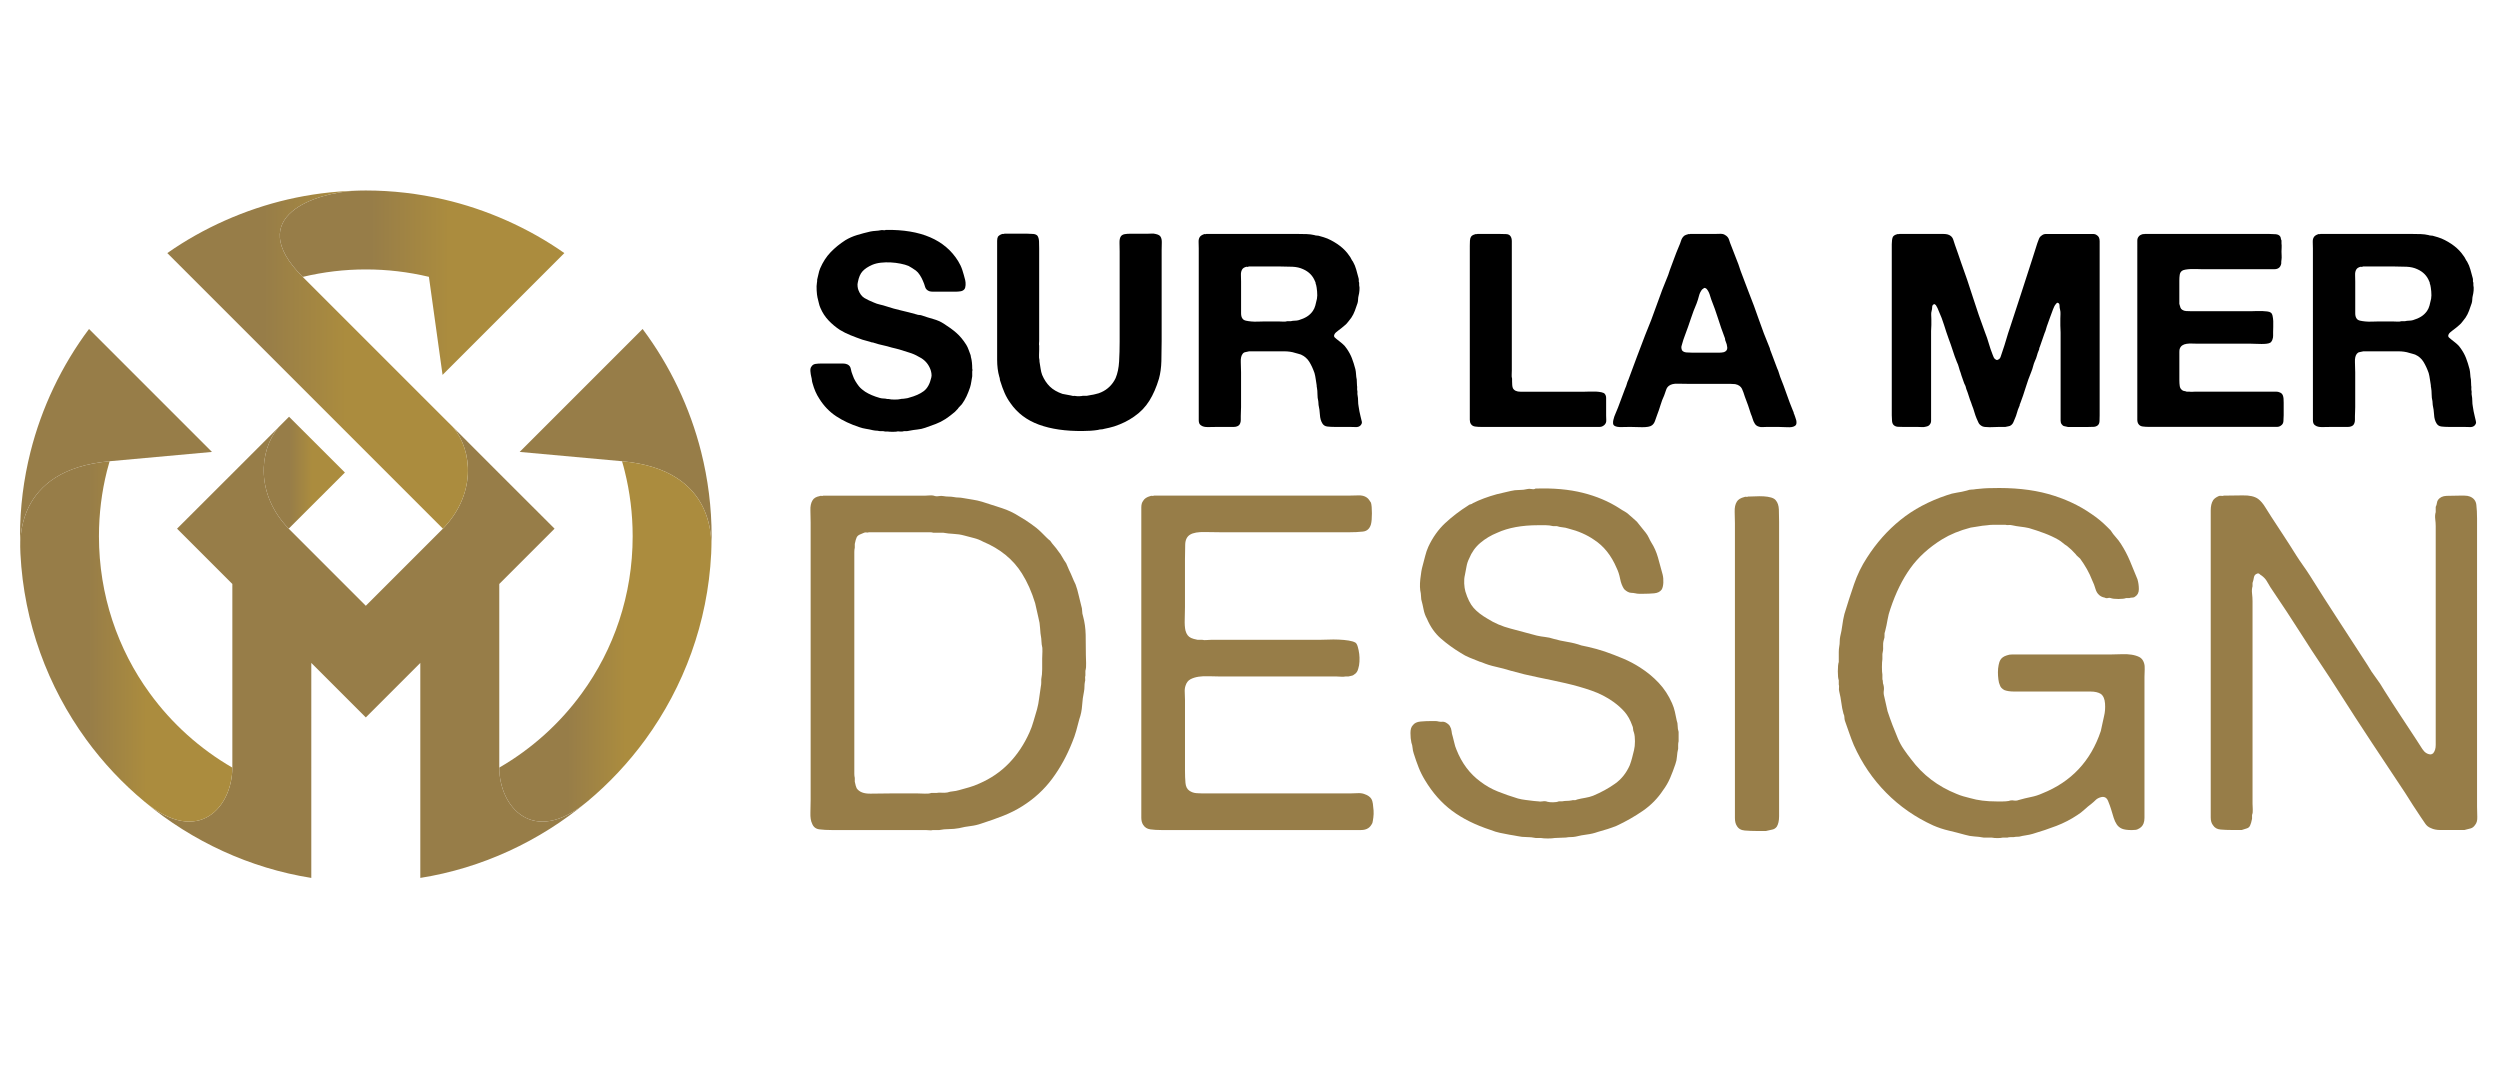 <?xml version="1.0" encoding="utf-8"?>
<!-- Generator: Adobe Illustrator 16.0.0, SVG Export Plug-In . SVG Version: 6.00 Build 0)  -->
<!DOCTYPE svg PUBLIC "-//W3C//DTD SVG 1.1//EN" "http://www.w3.org/Graphics/SVG/1.1/DTD/svg11.dtd">
<svg version="1.1" id="Calque_1" xmlns="http://www.w3.org/2000/svg" xmlns:xlink="http://www.w3.org/1999/xlink" x="0px" y="0px"
	 width="234px" height="100px" viewBox="0 0 234 100" enable-background="new 0 0 234 100" xml:space="preserve">
<g>
	<g>
		<path fill="#977D48" d="M41.457,49.483l-7.217,7.218l-7.217-7.218c-3.066-3.159-2.827-7.257-0.944-9.498l-4.277,4.277
			l-5.229,5.221l5.175,5.177v17.188c0,3.623-3.106,7.391-8.182,3.227c4.443,3.691,9.838,6.186,15.572,7.098V62.049l5.102,5.102
			l2.614-2.613l2.487-2.488v20.123c5.761-0.912,11.168-3.428,15.619-7.139c-5.095,4.23-8.228,0.453-8.228-3.186V54.66l5.175-5.177
			l-5.229-5.221l-4.27-4.277C44.291,42.227,44.53,46.324,41.457,49.483z"/>
		<linearGradient id="SVGID_1_" gradientUnits="userSpaceOnUse" x1="15.661" y1="33.666" x2="43.801" y2="33.666">
			<stop  offset="0.32" style="stop-color:#977D48"/>
			<stop  offset="0.596" style="stop-color:#AB8C3E"/>
		</linearGradient>
		<path fill="url(#SVGID_1_)" d="M34.24,42.267l7.217,7.217c3.073-3.159,2.833-7.257,0.951-9.498l-2.947-2.94l-5.222-5.222
			l-5.907-5.907c-5.681-5.687,1.33-7.908,4.962-8.068c-2.162,0.061-4.29,0.34-6.359,0.818c-3.984,0.925-7.916,2.661-11.275,5.022
			l13.357,13.356L34.24,42.267z"/>
		<linearGradient id="SVGID_2_" gradientUnits="userSpaceOnUse" x1="24.685" y1="44.245" x2="32.284" y2="44.245">
			<stop  offset="0.32" style="stop-color:#977D48"/>
			<stop  offset="0.596" style="stop-color:#AB8C3E"/>
		</linearGradient>
		<path fill="url(#SVGID_2_)" d="M27.022,49.483l5.262-5.255l-5.229-5.222l-0.978,0.979C24.195,42.227,23.956,46.324,27.022,49.483z
			"/>
		<linearGradient id="SVGID_3_" gradientUnits="userSpaceOnUse" x1="26.191" y1="26.459" x2="52.825" y2="26.459">
			<stop  offset="0.32" style="stop-color:#977D48"/>
			<stop  offset="0.596" style="stop-color:#AB8C3E"/>
		</linearGradient>
		<path fill="url(#SVGID_3_)" d="M40.146,25.91l1.277,9.18l11.401-11.401c-3.359-2.361-7.29-4.098-11.281-5.022
			c-2.368-0.545-4.816-0.838-7.304-0.838c-0.173,0-0.353,0.007-0.526,0.007c-0.14,0-0.279,0.007-0.419,0.013
			c-3.632,0.16-10.643,2.382-4.962,8.068c1.962-0.465,3.891-0.698,5.907-0.698S38.191,25.451,40.146,25.91z"/>
		<path fill="#977D48" d="M60.148,30.793L48.641,42.3l9.579,0.871c8.959,0.806,8.381,7.604,8.348,8.655
			c0.026-0.539,0.04-1.085,0.04-1.632c0-2.706-0.339-5.347-0.978-7.888C64.591,38.169,62.709,34.211,60.148,30.793z"/>
		<linearGradient id="SVGID_4_" gradientUnits="userSpaceOnUse" x1="46.732" y1="60.037" x2="66.586" y2="60.037">
			<stop  offset="0.32" style="stop-color:#977D48"/>
			<stop  offset="0.596" style="stop-color:#AB8C3E"/>
		</linearGradient>
		<path fill="url(#SVGID_4_)" d="M66.567,51.826c0.033-1.052,0.611-7.85-8.348-8.655c0.093,0.306,0.18,0.612,0.253,0.925
			c0.485,1.942,0.745,3.984,0.745,6.099c0,5.509-1.763,10.591-4.756,14.694c-2.055,2.828-4.689,5.201-7.729,6.959
			c0,3.639,3.133,7.416,8.228,3.186c2.036-1.695,3.871-3.652,5.448-5.813C64.006,64.277,66.241,58.297,66.567,51.826z"/>
		<linearGradient id="SVGID_5_" gradientUnits="userSpaceOnUse" x1="1.894" y1="60.037" x2="21.748" y2="60.037">
			<stop  offset="0.32" style="stop-color:#977D48"/>
			<stop  offset="0.596" style="stop-color:#AB8C3E"/>
		</linearGradient>
		<path fill="url(#SVGID_5_)" d="M1.912,51.826c-0.033-1.052-0.612-7.85,8.348-8.655c-0.093,0.306-0.173,0.612-0.253,0.925
			c-0.485,1.942-0.745,3.984-0.745,6.099c0,5.509,1.763,10.591,4.756,14.694c2.055,2.828,4.689,5.201,7.729,6.959
			c0,3.639-3.126,7.416-8.221,3.186c-2.042-1.695-3.878-3.652-5.455-5.813C4.473,64.277,2.238,58.297,1.912,51.826z"/>
		<path fill="#977D48" d="M10.26,43.171l9.579-0.871L8.332,30.793c-2.561,3.418-4.443,7.376-5.481,11.514
			c-0.638,2.541-0.978,5.182-0.978,7.888c0,0.547,0.013,1.093,0.04,1.632C1.879,50.774,1.3,43.977,10.26,43.171z"/>
	</g>
	<g>
		<g>
			<path d="M82.908,21.519c3.281-0.051,5.538,0.923,6.773,2.918c0.169,0.271,0.3,0.55,0.393,0.837
				c0.093,0.288,0.182,0.601,0.267,0.938c0.034,0.136,0.046,0.292,0.038,0.47c-0.009,0.177-0.047,0.309-0.114,0.393
				c-0.085,0.102-0.203,0.165-0.355,0.19c-0.152,0.025-0.322,0.038-0.507,0.038h-1.598c-0.152,0-0.305,0-0.457,0
				c-0.152,0-0.279-0.017-0.38-0.051c-0.203-0.084-0.33-0.22-0.38-0.406c-0.051-0.186-0.119-0.371-0.203-0.558
				c-0.068-0.169-0.161-0.347-0.279-0.532c-0.119-0.187-0.246-0.33-0.381-0.432c-0.237-0.169-0.465-0.313-0.685-0.432
				c-0.203-0.084-0.453-0.156-0.749-0.215c-0.296-0.06-0.601-0.098-0.913-0.114c-0.313-0.017-0.622-0.009-0.926,0.025
				c-0.304,0.033-0.575,0.101-0.812,0.202c-0.389,0.17-0.689,0.368-0.9,0.597c-0.212,0.229-0.36,0.57-0.444,1.027
				c-0.034,0.118-0.042,0.25-0.025,0.394c0.017,0.144,0.042,0.258,0.076,0.342c0.135,0.355,0.326,0.605,0.571,0.749
				s0.537,0.283,0.875,0.418c0.186,0.085,0.376,0.148,0.571,0.19c0.194,0.042,0.393,0.098,0.596,0.165
				c0.457,0.152,0.926,0.283,1.408,0.393c0.482,0.11,0.959,0.233,1.433,0.368c0.084,0.034,0.169,0.051,0.254,0.051
				c0.084,0,0.169,0.017,0.253,0.051c0.338,0.118,0.689,0.229,1.053,0.33s0.689,0.245,0.977,0.431
				c0.457,0.288,0.85,0.575,1.179,0.862c0.33,0.288,0.638,0.66,0.926,1.116c0.084,0.136,0.156,0.288,0.215,0.457
				c0.059,0.169,0.123,0.339,0.19,0.508c0.017,0.05,0.025,0.097,0.025,0.139c0,0.043,0.008,0.081,0.025,0.114
				C90.966,33.764,91,34.102,91,34.507c0.034,0.085,0.034,0.17,0,0.254v0.457c-0.034,0.186-0.063,0.363-0.089,0.532
				c-0.025,0.17-0.063,0.339-0.114,0.508c-0.102,0.304-0.212,0.583-0.33,0.837c-0.119,0.254-0.263,0.499-0.432,0.735
				c-0.067,0.085-0.135,0.157-0.203,0.216c-0.068,0.06-0.127,0.131-0.178,0.216c-0.085,0.102-0.178,0.199-0.279,0.292
				c-0.102,0.093-0.212,0.182-0.33,0.266c-0.085,0.068-0.173,0.136-0.266,0.203c-0.093,0.068-0.19,0.136-0.292,0.203
				c-0.288,0.187-0.588,0.339-0.9,0.457c-0.313,0.118-0.639,0.236-0.977,0.354c-0.237,0.085-0.482,0.14-0.736,0.165
				c-0.253,0.025-0.507,0.063-0.761,0.114c-0.119,0.033-0.233,0.046-0.343,0.038c-0.11-0.009-0.215,0.004-0.317,0.038h-0.203
				c-0.034,0-0.081-0.005-0.14-0.013c-0.059-0.009-0.105-0.005-0.139,0.013c-0.085,0.017-0.229,0.025-0.432,0.025
				c-0.203,0-0.347-0.009-0.431-0.025h-0.253c-0.119-0.034-0.241-0.047-0.368-0.038c-0.126,0.008-0.241-0.005-0.342-0.038
				c-0.085,0-0.161-0.005-0.229-0.013c-0.067-0.009-0.144-0.021-0.228-0.038c-0.203-0.051-0.415-0.093-0.634-0.127
				s-0.423-0.085-0.609-0.152c-0.829-0.271-1.556-0.612-2.182-1.027c-0.625-0.414-1.15-0.959-1.573-1.636
				c-0.271-0.406-0.482-0.888-0.634-1.446c-0.034-0.102-0.055-0.203-0.063-0.305c-0.009-0.102-0.03-0.211-0.063-0.329
				c-0.034-0.136-0.06-0.301-0.076-0.495c-0.017-0.194,0.017-0.343,0.102-0.443c0.084-0.136,0.207-0.216,0.368-0.241
				c0.161-0.025,0.342-0.038,0.545-0.038h1.598c0.135,0,0.279,0,0.431,0s0.288,0.025,0.406,0.076
				c0.186,0.085,0.296,0.224,0.33,0.418c0.034,0.195,0.093,0.394,0.177,0.597c0.067,0.203,0.152,0.389,0.254,0.558
				c0.102,0.17,0.211,0.33,0.33,0.482c0.084,0.102,0.178,0.194,0.279,0.279c0.102,0.084,0.203,0.16,0.304,0.228
				c0.372,0.237,0.829,0.432,1.37,0.584c0.118,0.034,0.232,0.051,0.342,0.051c0.11,0,0.232,0.017,0.368,0.051h0.127
				c0.135,0.034,0.321,0.051,0.558,0.051s0.422-0.017,0.558-0.051c0.051-0.017,0.135-0.025,0.254-0.025
				c0.084-0.017,0.173-0.029,0.266-0.038c0.093-0.009,0.182-0.029,0.267-0.063c0.575-0.152,1.031-0.355,1.37-0.609
				c0.338-0.253,0.575-0.676,0.71-1.268c0.034-0.118,0.038-0.254,0.013-0.406s-0.055-0.271-0.089-0.355
				c-0.169-0.456-0.457-0.812-0.863-1.065c-0.05-0.033-0.144-0.084-0.279-0.152c-0.254-0.151-0.537-0.274-0.85-0.367
				c-0.313-0.093-0.622-0.19-0.926-0.292c-0.118-0.033-0.232-0.063-0.342-0.089c-0.11-0.025-0.233-0.055-0.368-0.089
				c-0.271-0.084-0.545-0.156-0.825-0.216c-0.279-0.059-0.545-0.131-0.799-0.215c-0.085-0.034-0.152-0.051-0.203-0.051
				s-0.11-0.017-0.178-0.051c-0.135-0.034-0.258-0.067-0.368-0.102c-0.11-0.034-0.232-0.067-0.368-0.102
				c-0.389-0.136-0.761-0.274-1.116-0.419c-0.355-0.144-0.685-0.309-0.989-0.494c-0.39-0.254-0.745-0.55-1.065-0.888
				c-0.322-0.339-0.575-0.728-0.761-1.167c-0.068-0.152-0.119-0.309-0.152-0.47c-0.034-0.16-0.076-0.334-0.126-0.52
				c-0.034-0.152-0.06-0.372-0.076-0.66c-0.017-0.287-0.009-0.523,0.025-0.71c0.017-0.067,0.025-0.169,0.025-0.305
				c0.05-0.186,0.093-0.363,0.126-0.532s0.084-0.339,0.152-0.508c0.254-0.592,0.579-1.095,0.977-1.51
				c0.397-0.414,0.858-0.79,1.383-1.128c0.338-0.203,0.701-0.364,1.091-0.482c0.389-0.118,0.803-0.229,1.243-0.33
				c0.169-0.033,0.334-0.055,0.495-0.063c0.161-0.008,0.326-0.029,0.495-0.063c0.051-0.017,0.131-0.017,0.241,0
				C82.802,21.562,82.874,21.553,82.908,21.519z"/>
			<path d="M94.019,21.874h2.156c0.186,0,0.368,0.009,0.545,0.025c0.177,0.018,0.308,0.076,0.393,0.178
				c0.084,0.136,0.131,0.309,0.14,0.52c0.008,0.212,0.013,0.428,0.013,0.647v2.562v5.227v0.888c0,0.067-0.004,0.14-0.013,0.216
				c-0.009,0.075-0.004,0.147,0.013,0.215v0.406c0,0.152-0.004,0.313-0.013,0.482c-0.009,0.169,0.004,0.321,0.038,0.456
				c0,0.118,0.008,0.212,0.025,0.279c0.034,0.187,0.063,0.372,0.089,0.558c0.025,0.187,0.072,0.372,0.14,0.559
				c0.186,0.439,0.427,0.804,0.723,1.091c0.295,0.287,0.689,0.516,1.179,0.685c0.135,0.034,0.271,0.06,0.406,0.076
				c0.135,0.018,0.27,0.043,0.406,0.076c0.084,0.034,0.161,0.047,0.229,0.038c0.067-0.009,0.143-0.004,0.228,0.013
				c0.067,0.017,0.178,0.021,0.33,0.013c0.152-0.009,0.253-0.021,0.304-0.038h0.38c0.135-0.034,0.271-0.059,0.406-0.076
				c0.135-0.017,0.262-0.042,0.381-0.076c0.236-0.051,0.422-0.109,0.558-0.178c0.304-0.135,0.571-0.316,0.799-0.545
				c0.229-0.229,0.41-0.486,0.545-0.773c0.186-0.44,0.296-0.96,0.33-1.561c0.034-0.601,0.051-1.222,0.051-1.864v-5.049v-3.398
				c0-0.237-0.004-0.499-0.013-0.787c-0.009-0.287,0.038-0.498,0.139-0.634c0.084-0.102,0.203-0.165,0.355-0.19
				c0.152-0.025,0.321-0.038,0.507-0.038h1.624c0.135,0,0.266-0.004,0.393-0.013c0.127-0.008,0.25,0.005,0.368,0.038
				c0.237,0.051,0.389,0.136,0.457,0.254c0.084,0.136,0.123,0.325,0.114,0.57c-0.009,0.246-0.013,0.47-0.013,0.673v3.399v5.124
				c0,0.643-0.009,1.269-0.025,1.877c-0.017,0.608-0.093,1.158-0.228,1.648c-0.237,0.796-0.537,1.484-0.901,2.068
				c-0.364,0.583-0.841,1.078-1.433,1.483c-0.524,0.372-1.142,0.677-1.852,0.913c-0.152,0.051-0.309,0.093-0.469,0.127
				s-0.317,0.067-0.469,0.102c-0.102,0.034-0.199,0.051-0.292,0.051c-0.093,0-0.19,0.017-0.292,0.051
				c-0.203,0.034-0.431,0.059-0.685,0.076c-0.254,0.017-0.499,0.025-0.736,0.025c-1.607,0.017-2.977-0.182-4.109-0.597
				c-1.133-0.414-2.021-1.086-2.664-2.017c-0.22-0.304-0.402-0.621-0.545-0.951c-0.144-0.329-0.275-0.688-0.394-1.078
				c-0.034-0.084-0.051-0.156-0.051-0.216c0-0.059-0.017-0.13-0.05-0.215c-0.136-0.474-0.203-1.006-0.203-1.599
				c0-0.592,0-1.184,0-1.775v-7.078v-1.775c0-0.169,0-0.334,0-0.495c0-0.16,0.025-0.291,0.076-0.393
				c0.102-0.118,0.236-0.203,0.406-0.254c0.034,0,0.067,0,0.102,0C93.951,21.899,93.984,21.892,94.019,21.874z"/>
			<path d="M127.451,39.403c0.035,0.102,0.029,0.194-0.012,0.279c-0.043,0.084-0.09,0.144-0.141,0.177
				c-0.102,0.085-0.24,0.123-0.418,0.114c-0.178-0.008-0.359-0.013-0.545-0.013h-1.394c-0.271,0-0.508-0.013-0.711-0.038
				s-0.355-0.122-0.457-0.291c-0.135-0.22-0.211-0.49-0.229-0.813c-0.018-0.32-0.059-0.625-0.127-0.913
				c0-0.067-0.004-0.131-0.012-0.19c-0.01-0.059-0.014-0.114-0.014-0.164c-0.051-0.203-0.076-0.419-0.076-0.647
				s-0.016-0.436-0.051-0.621c-0.016-0.051-0.025-0.127-0.025-0.229c-0.033-0.186-0.063-0.376-0.088-0.571
				c-0.025-0.193-0.064-0.384-0.115-0.57c-0.135-0.389-0.295-0.735-0.48-1.04c-0.188-0.305-0.449-0.533-0.787-0.685
				c-0.084-0.034-0.17-0.06-0.254-0.076s-0.178-0.042-0.279-0.076c-0.305-0.102-0.654-0.152-1.053-0.152c-0.396,0-0.791,0-1.18,0
				h-2.08c-0.135,0.034-0.254,0.06-0.355,0.076s-0.186,0.067-0.252,0.152c-0.137,0.169-0.195,0.431-0.178,0.786
				c0.016,0.355,0.025,0.677,0.025,0.964v3.247c0,0.136-0.006,0.275-0.014,0.419s-0.012,0.283-0.012,0.418c0,0.136,0,0.258,0,0.368
				s-0.018,0.207-0.051,0.292c-0.051,0.151-0.152,0.253-0.305,0.304c-0.086,0.034-0.188,0.051-0.305,0.051c-0.119,0-0.246,0-0.381,0
				h-1.142c-0.271,0-0.558,0.005-0.862,0.013c-0.304,0.009-0.533-0.046-0.685-0.165c-0.135-0.084-0.203-0.24-0.203-0.469
				s0-0.452,0-0.673V23.244c0-0.187-0.004-0.381-0.013-0.584c-0.009-0.202,0.029-0.363,0.114-0.481
				c0.067-0.102,0.194-0.187,0.38-0.254c0.034-0.017,0.072-0.021,0.114-0.013c0.042,0.009,0.08,0.005,0.114-0.013h8.625
				c0.27,0,0.529,0.005,0.773,0.013c0.246,0.009,0.479,0.038,0.697,0.089c0.086,0.034,0.174,0.051,0.268,0.051
				c0.092,0,0.182,0.017,0.266,0.051c0.119,0.034,0.236,0.067,0.355,0.102c0.117,0.034,0.236,0.076,0.355,0.127
				c0.422,0.186,0.811,0.414,1.166,0.685s0.652,0.584,0.888,0.938c0.066,0.085,0.123,0.174,0.164,0.267
				c0.043,0.093,0.098,0.182,0.166,0.267c0.135,0.236,0.236,0.481,0.305,0.735c0.066,0.254,0.143,0.533,0.227,0.837
				c0.018,0.068,0.021,0.136,0.014,0.203c-0.01,0.067,0.004,0.136,0.037,0.203v0.229c0.035,0.135,0.043,0.3,0.025,0.494
				c-0.016,0.194-0.041,0.352-0.076,0.47c-0.033,0.136-0.051,0.258-0.051,0.367c0,0.11-0.016,0.225-0.049,0.343
				c-0.086,0.254-0.17,0.495-0.254,0.723c-0.086,0.229-0.195,0.444-0.33,0.647c-0.035,0.051-0.076,0.105-0.127,0.165
				s-0.094,0.114-0.127,0.164c-0.051,0.068-0.105,0.136-0.166,0.203c-0.059,0.068-0.121,0.127-0.189,0.178
				c-0.102,0.085-0.203,0.169-0.305,0.254s-0.211,0.169-0.33,0.254c-0.066,0.051-0.135,0.105-0.203,0.165
				c-0.066,0.059-0.117,0.131-0.15,0.215c-0.035,0.102-0.018,0.187,0.051,0.254c0.066,0.067,0.125,0.118,0.176,0.152
				c0.17,0.136,0.34,0.271,0.508,0.406c0.17,0.135,0.313,0.296,0.431,0.481c0.203,0.288,0.363,0.584,0.482,0.888
				c0.117,0.305,0.229,0.651,0.33,1.04c0.033,0.152,0.055,0.313,0.063,0.482s0.029,0.33,0.064,0.481
				c0,0.102,0.004,0.199,0.012,0.292c0.008,0.094,0.014,0.19,0.014,0.292c0.016,0.067,0.02,0.14,0.012,0.216
				s-0.004,0.156,0.014,0.24c0.016,0.068,0.02,0.136,0.012,0.203c-0.008,0.068-0.004,0.145,0.014,0.229
				c0.033,0.169,0.049,0.347,0.049,0.533c0,0.186,0.018,0.363,0.051,0.532l0.076,0.457c0.035,0.151,0.068,0.304,0.102,0.456
				C127.385,39.124,127.418,39.268,127.451,39.403z M123.266,27.962c0.035-0.186,0.039-0.414,0.014-0.685s-0.055-0.474-0.09-0.608
				c-0.033-0.067-0.051-0.127-0.051-0.178s-0.016-0.102-0.051-0.152c-0.203-0.524-0.574-0.904-1.115-1.142
				c-0.287-0.135-0.617-0.211-0.99-0.229c-0.371-0.017-0.76-0.025-1.166-0.025h-2.943c-0.033,0.034-0.066,0.047-0.102,0.038
				c-0.033-0.008-0.066-0.013-0.102-0.013c-0.203,0.051-0.338,0.136-0.404,0.254c-0.086,0.136-0.123,0.309-0.115,0.521
				c0.008,0.211,0.014,0.418,0.014,0.621v2.359c0,0.203,0,0.405,0,0.608s0.041,0.364,0.127,0.482
				c0.066,0.102,0.176,0.169,0.328,0.203c0.152,0.033,0.322,0.059,0.508,0.075c0.186,0.018,0.381,0.021,0.584,0.013
				c0.203-0.008,0.381-0.013,0.533-0.013h1.496c0.117,0,0.244,0.005,0.381,0.013c0.135,0.009,0.254-0.004,0.355-0.038h0.328
				c0.137-0.033,0.268-0.05,0.395-0.05s0.248-0.018,0.367-0.051c0.287-0.085,0.541-0.194,0.762-0.33
				c0.219-0.136,0.406-0.313,0.557-0.533c0.102-0.151,0.178-0.32,0.229-0.507S123.215,28.199,123.266,27.962z"/>
			<path d="M138.285,21.899h2.156c0.186,0,0.367,0.005,0.545,0.013c0.178,0.009,0.309,0.072,0.393,0.19s0.127,0.275,0.127,0.469
				c0,0.195,0,0.402,0,0.622v2.309v7.687v1.496c0,0.136-0.004,0.267-0.012,0.394c-0.01,0.127,0.004,0.25,0.037,0.367v0.254
				c0,0.119,0.004,0.232,0.014,0.343c0.008,0.11,0.029,0.207,0.063,0.292c0.119,0.22,0.355,0.329,0.711,0.329s0.701,0,1.039,0h4.922
				c0.135,0,0.305-0.004,0.508-0.013c0.203-0.008,0.396-0.008,0.582,0c0.188,0.009,0.359,0.03,0.521,0.063
				c0.16,0.034,0.266,0.085,0.316,0.152c0.084,0.102,0.127,0.229,0.127,0.381s0,0.313,0,0.481v1.167
				c0,0.136,0.004,0.263,0.012,0.381c0.01,0.118-0.004,0.22-0.037,0.305c-0.068,0.135-0.152,0.228-0.254,0.278
				c-0.084,0.068-0.211,0.102-0.381,0.102c-0.168,0-0.33,0-0.48,0h-1.803h-6.873h-1.828c-0.236,0-0.443-0.013-0.621-0.038
				s-0.309-0.105-0.393-0.24c-0.068-0.102-0.102-0.232-0.102-0.394c0-0.16,0-0.317,0-0.47v-1.775v-6.723v-5.732V22.99
				c0-0.152,0.004-0.305,0.012-0.457c0.01-0.151,0.039-0.27,0.09-0.354c0.066-0.118,0.203-0.203,0.406-0.254
				c0.033-0.017,0.066-0.021,0.102-0.013C138.217,21.921,138.25,21.917,138.285,21.899z"/>
			<path d="M167.938,38.769c0.018,0.068,0.047,0.152,0.09,0.254c0.041,0.102,0.076,0.207,0.102,0.317s0.029,0.216,0.012,0.317
				c-0.018,0.101-0.076,0.177-0.178,0.228c-0.135,0.085-0.359,0.118-0.672,0.102s-0.57-0.025-0.773-0.025h-1.191
				c-0.137,0-0.26,0.005-0.369,0.013c-0.109,0.009-0.215-0.004-0.316-0.038c-0.188-0.051-0.322-0.152-0.406-0.304
				c-0.084-0.136-0.148-0.279-0.189-0.432c-0.043-0.152-0.098-0.305-0.166-0.457c-0.084-0.27-0.174-0.541-0.266-0.812
				c-0.094-0.271-0.191-0.532-0.293-0.786c-0.051-0.152-0.096-0.292-0.139-0.419s-0.088-0.24-0.139-0.342s-0.127-0.19-0.229-0.267
				s-0.238-0.131-0.406-0.165c-0.086,0-0.166-0.004-0.242-0.013c-0.074-0.009-0.156-0.013-0.24-0.013h-4.008
				c-0.287,0-0.596-0.004-0.926-0.013c-0.33-0.008-0.588,0.055-0.773,0.19c-0.137,0.102-0.229,0.237-0.279,0.405
				c-0.051,0.17-0.111,0.339-0.178,0.508c-0.135,0.288-0.25,0.588-0.342,0.9c-0.094,0.313-0.199,0.622-0.318,0.926
				c-0.066,0.17-0.131,0.347-0.189,0.533c-0.061,0.187-0.156,0.33-0.291,0.431c-0.086,0.068-0.209,0.114-0.369,0.14
				s-0.338,0.038-0.533,0.038c-0.193,0-0.393-0.004-0.596-0.013c-0.203-0.008-0.381-0.013-0.533-0.013
				c-0.219,0-0.486,0.005-0.799,0.013c-0.313,0.009-0.537-0.029-0.672-0.114c-0.084-0.051-0.131-0.127-0.139-0.228
				c-0.01-0.102,0-0.207,0.025-0.317s0.055-0.216,0.088-0.317s0.068-0.186,0.102-0.254c0.17-0.389,0.326-0.786,0.469-1.191
				c0.145-0.406,0.293-0.804,0.445-1.192c0.066-0.136,0.117-0.271,0.152-0.406c0.033-0.135,0.084-0.271,0.152-0.406
				c0.135-0.354,0.27-0.718,0.404-1.091c0.137-0.371,0.271-0.735,0.406-1.091c0.135-0.338,0.262-0.672,0.381-1.002
				c0.117-0.329,0.244-0.663,0.381-1.002c0.389-0.93,0.748-1.868,1.078-2.815s0.689-1.886,1.078-2.815
				c0.033-0.085,0.059-0.161,0.076-0.229c0.016-0.067,0.041-0.144,0.076-0.229c0.135-0.355,0.27-0.719,0.406-1.091
				c0.135-0.372,0.277-0.735,0.43-1.091c0.086-0.186,0.156-0.376,0.217-0.57c0.059-0.194,0.164-0.352,0.316-0.47
				c0.084-0.051,0.195-0.093,0.33-0.127c0.033-0.017,0.066-0.021,0.102-0.013c0.033,0.009,0.066,0.005,0.102-0.013h2.232
				c0.186,0,0.375-0.004,0.57-0.013c0.193-0.008,0.352,0.03,0.469,0.114c0.186,0.102,0.309,0.25,0.369,0.444
				c0.059,0.194,0.131,0.393,0.215,0.596c0.119,0.288,0.229,0.57,0.33,0.85s0.211,0.563,0.33,0.85
				c0.033,0.102,0.066,0.203,0.102,0.305c0.033,0.102,0.066,0.203,0.102,0.305c0.135,0.339,0.262,0.672,0.379,1.002
				c0.119,0.33,0.246,0.664,0.381,1.002c0.338,0.846,0.656,1.699,0.951,2.563c0.297,0.862,0.623,1.716,0.977,2.562
				c0.035,0.068,0.055,0.132,0.064,0.19c0.008,0.06,0.029,0.123,0.063,0.19c0.102,0.271,0.203,0.541,0.305,0.812
				s0.203,0.542,0.305,0.812c0.068,0.136,0.119,0.267,0.152,0.394s0.076,0.258,0.127,0.394c0.219,0.541,0.422,1.082,0.609,1.623
				c0.186,0.542,0.389,1.074,0.607,1.599c0.035,0.051,0.051,0.097,0.051,0.14C167.887,38.672,167.904,38.718,167.938,38.769z
				 M161.367,32.96c0.221-0.085,0.322-0.229,0.305-0.432s-0.066-0.396-0.152-0.583c-0.033-0.067-0.051-0.131-0.051-0.19
				s-0.016-0.123-0.051-0.19c-0.219-0.574-0.422-1.158-0.607-1.75c-0.188-0.592-0.398-1.184-0.635-1.776
				c-0.035-0.084-0.068-0.189-0.102-0.316s-0.076-0.245-0.127-0.355c-0.051-0.109-0.109-0.207-0.178-0.292
				c-0.068-0.084-0.152-0.127-0.254-0.127c-0.033,0.034-0.066,0.06-0.102,0.076c-0.033,0.018-0.066,0.043-0.102,0.076
				c-0.135,0.17-0.232,0.372-0.291,0.609c-0.059,0.236-0.131,0.465-0.215,0.685c-0.203,0.474-0.387,0.956-0.547,1.446
				s-0.334,0.98-0.52,1.471c-0.068,0.17-0.127,0.334-0.178,0.495s-0.102,0.334-0.152,0.52c-0.051,0.136-0.043,0.288,0.025,0.457
				c0.084,0.118,0.225,0.187,0.418,0.203c0.195,0.017,0.395,0.025,0.598,0.025h1.928c0.152,0,0.32,0,0.508,0
				C161.072,33.011,161.232,32.994,161.367,32.96z"/>
			<path d="M177.781,21.899h3.324c0.27,0,0.545,0,0.824,0s0.494,0.06,0.646,0.178c0.117,0.085,0.203,0.207,0.254,0.368
				c0.051,0.16,0.102,0.316,0.152,0.469c0.102,0.271,0.197,0.546,0.291,0.824c0.094,0.279,0.189,0.563,0.291,0.851
				c0.389,1.065,0.758,2.147,1.104,3.247c0.348,1.099,0.725,2.189,1.129,3.272c0.137,0.338,0.254,0.685,0.355,1.04
				c0.102,0.354,0.221,0.701,0.355,1.04c0.033,0.084,0.068,0.169,0.102,0.253c0.033,0.085,0.092,0.152,0.178,0.203
				c0.033,0.018,0.066,0.034,0.102,0.051c0.033,0.018,0.066,0.009,0.102-0.025c0.135-0.033,0.229-0.135,0.279-0.305
				c0.051-0.168,0.102-0.32,0.152-0.456c0.135-0.389,0.258-0.773,0.367-1.154s0.232-0.765,0.367-1.154
				c0.338-1.031,0.676-2.067,1.016-3.107c0.338-1.04,0.676-2.084,1.014-3.133c0.086-0.271,0.17-0.537,0.254-0.799
				c0.084-0.263,0.17-0.528,0.254-0.8c0.051-0.135,0.102-0.271,0.152-0.405c0.051-0.136,0.143-0.245,0.279-0.33
				c0.102-0.084,0.232-0.127,0.393-0.127s0.326,0,0.494,0h1.65h1.75c0.152,0,0.309,0,0.469,0s0.283,0.034,0.367,0.102
				c0.188,0.102,0.279,0.292,0.279,0.57c0,0.279,0,0.563,0,0.851v3.805v9.437v2.207c0,0.187-0.004,0.368-0.012,0.546
				c-0.01,0.178-0.064,0.309-0.166,0.393c-0.102,0.085-0.227,0.132-0.379,0.14c-0.152,0.009-0.322,0.013-0.508,0.013h-1.219h-0.684
				c-0.137-0.033-0.25-0.059-0.344-0.076c-0.092-0.017-0.172-0.076-0.24-0.177c-0.068-0.085-0.102-0.194-0.102-0.33s0-0.279,0-0.432
				v-1.294v-6.52c-0.018-0.236-0.025-0.46-0.025-0.672c0-0.211,0-0.427,0-0.646c0-0.136,0.004-0.275,0.014-0.419
				c0.008-0.144-0.006-0.283-0.039-0.418c-0.033-0.118-0.051-0.245-0.051-0.381s-0.051-0.22-0.152-0.254
				c-0.051-0.017-0.088-0.008-0.113,0.025c-0.025,0.034-0.047,0.06-0.064,0.076c-0.066,0.067-0.123,0.148-0.164,0.241
				c-0.043,0.093-0.08,0.182-0.115,0.267c-0.102,0.253-0.197,0.516-0.291,0.786s-0.189,0.541-0.291,0.812
				c-0.035,0.102-0.064,0.203-0.09,0.305s-0.063,0.203-0.113,0.304c-0.086,0.221-0.162,0.44-0.229,0.66
				c-0.068,0.22-0.145,0.439-0.229,0.659c-0.033,0.051-0.051,0.106-0.051,0.165c0,0.06-0.018,0.114-0.051,0.165
				c-0.068,0.152-0.123,0.313-0.164,0.481c-0.043,0.17-0.107,0.339-0.191,0.508c-0.068,0.152-0.123,0.313-0.164,0.482
				c-0.043,0.169-0.098,0.338-0.166,0.507c-0.203,0.491-0.379,0.985-0.531,1.484s-0.322,0.993-0.508,1.483
				c-0.035,0.051-0.051,0.102-0.051,0.152s-0.018,0.102-0.051,0.152c-0.086,0.187-0.152,0.377-0.203,0.571s-0.119,0.385-0.203,0.57
				c-0.051,0.118-0.098,0.229-0.139,0.33c-0.043,0.102-0.107,0.186-0.191,0.253c-0.084,0.068-0.168,0.106-0.254,0.114
				c-0.084,0.009-0.186,0.03-0.305,0.063h-0.582c-0.119,0-0.258,0.005-0.42,0.013c-0.16,0.009-0.32,0.013-0.48,0.013
				c-0.162,0-0.309-0.008-0.445-0.025c-0.135-0.017-0.236-0.051-0.303-0.102c-0.137-0.084-0.229-0.182-0.279-0.291
				c-0.051-0.11-0.111-0.241-0.178-0.394c-0.086-0.203-0.156-0.41-0.217-0.621c-0.059-0.212-0.131-0.419-0.215-0.622l-0.076-0.229
				c-0.084-0.202-0.16-0.418-0.229-0.646s-0.145-0.444-0.229-0.646c-0.018-0.051-0.029-0.098-0.037-0.14
				c-0.01-0.042-0.021-0.089-0.039-0.14c-0.084-0.152-0.152-0.313-0.203-0.482c-0.051-0.169-0.109-0.338-0.178-0.507
				c-0.016-0.034-0.029-0.076-0.037-0.127c-0.01-0.051-0.021-0.093-0.039-0.127c-0.066-0.169-0.121-0.338-0.164-0.508
				c-0.043-0.168-0.105-0.338-0.189-0.507c-0.137-0.338-0.264-0.693-0.381-1.065c-0.119-0.372-0.246-0.735-0.381-1.091
				c-0.152-0.423-0.297-0.854-0.432-1.294c-0.135-0.439-0.295-0.862-0.482-1.269c-0.084-0.236-0.178-0.431-0.279-0.583
				c-0.033-0.034-0.066-0.063-0.1-0.089c-0.035-0.025-0.076-0.021-0.127,0.013c-0.086,0.051-0.127,0.136-0.127,0.254
				s-0.018,0.236-0.051,0.354c-0.035,0.119-0.047,0.241-0.039,0.368s0.014,0.258,0.014,0.394c0,0.186,0,0.372,0,0.558
				c0,0.187-0.01,0.372-0.025,0.559v6.747v1.243c0,0.136,0,0.271,0,0.406s-0.035,0.245-0.102,0.33
				c-0.068,0.118-0.195,0.194-0.381,0.228c-0.119,0.034-0.246,0.047-0.381,0.038c-0.135-0.008-0.27-0.013-0.406-0.013h-1.318
				c-0.186,0-0.355-0.004-0.508-0.013c-0.152-0.008-0.279-0.055-0.381-0.14c-0.102-0.084-0.16-0.215-0.178-0.393
				c-0.016-0.178-0.025-0.359-0.025-0.546v-2.232v-9.437v-3.552c0-0.101,0-0.224,0-0.367s0-0.283,0-0.419
				c0-0.135,0.01-0.267,0.025-0.393c0.018-0.127,0.043-0.225,0.076-0.292c0.068-0.118,0.203-0.203,0.406-0.254
				c0.033-0.017,0.068-0.021,0.102-0.013C177.713,21.921,177.748,21.917,177.781,21.899z"/>
			<path d="M200.738,21.899h9.488h2.207c0.203,0,0.396,0.009,0.582,0.025c0.188,0.018,0.322,0.085,0.406,0.203
				c0.033,0.051,0.055,0.11,0.064,0.178c0.008,0.067,0.029,0.136,0.063,0.203v0.278c0.018,0.119,0.021,0.246,0.014,0.381
				c-0.01,0.136-0.014,0.263-0.014,0.381c0,0.135,0.004,0.266,0.014,0.393c0.008,0.127,0.004,0.25-0.014,0.368
				c-0.018,0.085-0.025,0.212-0.025,0.38c-0.051,0.203-0.135,0.339-0.254,0.406c-0.102,0.068-0.229,0.102-0.381,0.102
				c-0.15,0-0.313,0-0.48,0h-1.752h-4.59c-0.137,0-0.293-0.004-0.471-0.013c-0.178-0.008-0.354-0.008-0.531,0
				c-0.178,0.009-0.344,0.025-0.496,0.051s-0.262,0.063-0.33,0.114c-0.117,0.085-0.189,0.207-0.215,0.368
				c-0.025,0.16-0.037,0.342-0.037,0.545v1.446v0.735c0.033,0.136,0.066,0.25,0.102,0.343c0.033,0.093,0.092,0.165,0.176,0.215
				c0.102,0.068,0.221,0.106,0.355,0.114c0.137,0.009,0.279,0.013,0.432,0.013h1.369h4.363c0.119,0,0.268-0.004,0.445-0.013
				c0.178-0.008,0.35-0.008,0.52,0c0.168,0.009,0.326,0.021,0.469,0.038c0.145,0.018,0.25,0.051,0.318,0.102
				c0.084,0.051,0.143,0.152,0.178,0.305c0.033,0.152,0.055,0.317,0.063,0.494c0.008,0.178,0.008,0.36,0,0.546
				c-0.008,0.187-0.012,0.347-0.012,0.482c0,0.118,0,0.236,0,0.354c0,0.119-0.018,0.22-0.051,0.305
				c-0.035,0.136-0.102,0.245-0.203,0.33c-0.086,0.051-0.199,0.084-0.344,0.102c-0.143,0.017-0.305,0.025-0.48,0.025
				c-0.178,0-0.355-0.005-0.533-0.013c-0.178-0.009-0.326-0.013-0.445-0.013h-4.945c-0.203,0-0.398-0.005-0.584-0.013
				c-0.186-0.009-0.359,0-0.52,0.025c-0.162,0.024-0.297,0.075-0.406,0.151s-0.189,0.19-0.24,0.343
				c-0.018,0.085-0.025,0.174-0.025,0.267s0,0.182,0,0.267v0.964v1.42c0,0.203,0.012,0.385,0.037,0.546s0.098,0.283,0.215,0.367
				c0.051,0.051,0.115,0.081,0.191,0.089c0.076,0.009,0.156,0.03,0.24,0.063h0.254c0.084,0.018,0.178,0.021,0.279,0.013
				c0.102-0.008,0.193-0.013,0.279-0.013h1.064h4.77h1.346c0.135,0,0.266,0,0.393,0s0.24,0.025,0.342,0.076
				c0.135,0.051,0.229,0.145,0.279,0.279c0.033,0.085,0.055,0.187,0.064,0.305c0.008,0.118,0.012,0.245,0.012,0.38v1.167
				c0,0.203-0.008,0.394-0.025,0.571s-0.094,0.309-0.229,0.393c-0.102,0.085-0.232,0.127-0.393,0.127c-0.162,0-0.334,0-0.52,0
				h-1.904h-7.508h-2.004c-0.236,0-0.443-0.013-0.621-0.038s-0.309-0.105-0.395-0.24c-0.066-0.102-0.102-0.232-0.102-0.394
				c0-0.16,0-0.317,0-0.47v-1.826v-6.9v-5.529V22.99c0-0.152,0-0.305,0-0.457c0-0.151,0.035-0.27,0.102-0.354
				c0.068-0.118,0.195-0.203,0.381-0.254c0.033-0.017,0.068-0.021,0.102-0.013C200.67,21.921,200.705,21.917,200.738,21.899z"/>
			<path d="M231.738,39.403c0.033,0.102,0.029,0.194-0.014,0.279c-0.041,0.084-0.088,0.144-0.139,0.177
				c-0.102,0.085-0.24,0.123-0.418,0.114c-0.178-0.008-0.359-0.013-0.547-0.013h-1.395c-0.271,0-0.508-0.013-0.711-0.038
				s-0.354-0.122-0.455-0.291c-0.137-0.22-0.213-0.49-0.229-0.813c-0.018-0.32-0.061-0.625-0.127-0.913
				c0-0.067-0.006-0.131-0.014-0.19c-0.008-0.059-0.012-0.114-0.012-0.164c-0.051-0.203-0.076-0.419-0.076-0.647
				s-0.018-0.436-0.051-0.621c-0.018-0.051-0.025-0.127-0.025-0.229c-0.035-0.186-0.064-0.376-0.09-0.571
				c-0.025-0.193-0.063-0.384-0.113-0.57c-0.137-0.389-0.297-0.735-0.482-1.04s-0.447-0.533-0.787-0.685
				c-0.084-0.034-0.168-0.06-0.252-0.076c-0.086-0.017-0.178-0.042-0.279-0.076c-0.305-0.102-0.656-0.152-1.053-0.152
				c-0.398,0-0.791,0-1.18,0h-2.08c-0.137,0.034-0.254,0.06-0.355,0.076s-0.186,0.067-0.254,0.152
				c-0.135,0.169-0.195,0.431-0.178,0.786s0.025,0.677,0.025,0.964v3.247c0,0.136-0.004,0.275-0.012,0.419
				c-0.01,0.144-0.014,0.283-0.014,0.418c0,0.136,0,0.258,0,0.368s-0.018,0.207-0.051,0.292c-0.051,0.151-0.152,0.253-0.305,0.304
				c-0.084,0.034-0.186,0.051-0.305,0.051c-0.117,0-0.244,0-0.379,0h-1.143c-0.27,0-0.559,0.005-0.861,0.013
				c-0.305,0.009-0.533-0.046-0.686-0.165c-0.137-0.084-0.203-0.24-0.203-0.469s0-0.452,0-0.673V23.244
				c0-0.187-0.004-0.381-0.014-0.584c-0.008-0.202,0.029-0.363,0.115-0.481c0.066-0.102,0.193-0.187,0.381-0.254
				c0.033-0.017,0.07-0.021,0.113-0.013c0.043,0.009,0.08,0.005,0.115-0.013h8.625c0.27,0,0.527,0.005,0.773,0.013
				c0.244,0.009,0.477,0.038,0.697,0.089c0.084,0.034,0.174,0.051,0.266,0.051c0.094,0,0.182,0.017,0.268,0.051
				c0.117,0.034,0.236,0.067,0.354,0.102c0.119,0.034,0.238,0.076,0.355,0.127c0.424,0.186,0.813,0.414,1.168,0.685
				s0.65,0.584,0.887,0.938c0.068,0.085,0.123,0.174,0.166,0.267c0.041,0.093,0.098,0.182,0.164,0.267
				c0.135,0.236,0.236,0.481,0.305,0.735s0.145,0.533,0.229,0.837c0.016,0.068,0.021,0.136,0.012,0.203
				c-0.008,0.067,0.004,0.136,0.039,0.203v0.229c0.033,0.135,0.041,0.3,0.025,0.494c-0.018,0.194-0.043,0.352-0.076,0.47
				c-0.033,0.136-0.051,0.258-0.051,0.367c0,0.11-0.018,0.225-0.051,0.343c-0.084,0.254-0.17,0.495-0.254,0.723
				c-0.084,0.229-0.195,0.444-0.33,0.647c-0.033,0.051-0.076,0.105-0.127,0.165s-0.092,0.114-0.127,0.164
				c-0.051,0.068-0.105,0.136-0.164,0.203c-0.059,0.068-0.123,0.127-0.189,0.178c-0.102,0.085-0.203,0.169-0.305,0.254
				s-0.213,0.169-0.33,0.254c-0.068,0.051-0.137,0.105-0.203,0.165c-0.068,0.059-0.119,0.131-0.152,0.215
				c-0.033,0.102-0.018,0.187,0.051,0.254s0.127,0.118,0.178,0.152c0.168,0.136,0.338,0.271,0.508,0.406
				c0.168,0.135,0.313,0.296,0.43,0.481c0.203,0.288,0.365,0.584,0.482,0.888c0.119,0.305,0.229,0.651,0.33,1.04
				c0.033,0.152,0.055,0.313,0.064,0.482c0.008,0.169,0.029,0.33,0.063,0.481c0,0.102,0.004,0.199,0.014,0.292
				c0.008,0.094,0.012,0.19,0.012,0.292c0.018,0.067,0.021,0.14,0.014,0.216c-0.01,0.076-0.006,0.156,0.012,0.24
				c0.018,0.068,0.021,0.136,0.014,0.203c-0.01,0.068-0.006,0.145,0.012,0.229c0.033,0.169,0.051,0.347,0.051,0.533
				c0,0.186,0.018,0.363,0.051,0.532l0.076,0.457c0.033,0.151,0.066,0.304,0.102,0.456C231.67,39.124,231.703,39.268,231.738,39.403
				z M227.553,27.962c0.033-0.186,0.037-0.414,0.012-0.685s-0.055-0.474-0.088-0.608c-0.035-0.067-0.051-0.127-0.051-0.178
				s-0.018-0.102-0.051-0.152c-0.203-0.524-0.576-0.904-1.117-1.142c-0.287-0.135-0.617-0.211-0.988-0.229
				c-0.373-0.017-0.762-0.025-1.168-0.025h-2.941c-0.035,0.034-0.068,0.047-0.102,0.038c-0.035-0.008-0.068-0.013-0.102-0.013
				c-0.203,0.051-0.338,0.136-0.406,0.254c-0.084,0.136-0.123,0.309-0.113,0.521c0.008,0.211,0.012,0.418,0.012,0.621v2.359
				c0,0.203,0,0.405,0,0.608s0.043,0.364,0.127,0.482c0.068,0.102,0.178,0.169,0.33,0.203c0.152,0.033,0.32,0.059,0.508,0.075
				c0.186,0.018,0.379,0.021,0.582,0.013c0.203-0.008,0.381-0.013,0.533-0.013h1.496c0.119,0,0.246,0.005,0.381,0.013
				c0.135,0.009,0.254-0.004,0.355-0.038h0.33c0.135-0.033,0.266-0.05,0.393-0.05s0.25-0.018,0.369-0.051
				c0.287-0.085,0.541-0.194,0.76-0.33c0.221-0.136,0.406-0.313,0.559-0.533c0.102-0.151,0.178-0.32,0.229-0.507
				S227.502,28.199,227.553,27.962z"/>
		</g>
		<g>
			<g>
				<path fill="#977D48" d="M101.637,61.293c0,0.235,0.007,0.491,0.022,0.77c0.014,0.279-0.008,0.521-0.066,0.726v0.439
					c-0.029,0.088-0.037,0.191-0.022,0.308c0.015,0.117,0.007,0.206-0.021,0.264c-0.03,0.146-0.044,0.301-0.044,0.462
					s-0.015,0.315-0.044,0.461c-0.088,0.411-0.147,0.843-0.176,1.297c-0.029,0.455-0.117,0.887-0.264,1.298
					c-0.088,0.351-0.183,0.711-0.286,1.077c-0.103,0.366-0.228,0.726-0.374,1.076c-0.499,1.261-1.121,2.396-1.869,3.407
					c-0.747,1.011-1.678,1.868-2.792,2.572c-0.557,0.351-1.15,0.651-1.781,0.9c-0.63,0.25-1.312,0.491-2.044,0.726
					c-0.323,0.117-0.667,0.198-1.033,0.242c-0.367,0.044-0.726,0.109-1.077,0.198c-0.323,0.059-0.638,0.087-0.945,0.087
					c-0.308,0-0.609,0.03-0.901,0.088h-0.615c-0.088,0.029-0.191,0.037-0.308,0.022s-0.234-0.022-0.351-0.022h-8.792
					c-0.439,0-0.828-0.021-1.165-0.065s-0.564-0.227-0.682-0.55c-0.117-0.234-0.168-0.571-0.154-1.011s0.022-0.836,0.022-1.188
					v-25.98c0-0.352-0.007-0.726-0.022-1.121s0.051-0.71,0.198-0.945c0.117-0.204,0.337-0.336,0.66-0.396
					c0.059-0.029,0.117-0.036,0.176-0.022c0.059,0.016,0.117,0.008,0.176-0.021h9.54c0.146,0,0.286-0.007,0.417-0.022
					c0.132-0.014,0.256-0.007,0.374,0.022c0.146,0.06,0.3,0.073,0.462,0.044c0.161-0.029,0.314-0.029,0.461,0
					c0.146,0.029,0.308,0.044,0.483,0.044s0.336,0.016,0.483,0.044c0.146,0.029,0.286,0.044,0.417,0.044s0.271,0.016,0.418,0.044
					c0.322,0.059,0.63,0.11,0.923,0.154c0.293,0.043,0.586,0.109,0.88,0.197c0.644,0.206,1.259,0.403,1.846,0.594
					s1.128,0.447,1.627,0.77c0.41,0.234,0.776,0.469,1.099,0.704c0.088,0.059,0.176,0.124,0.264,0.196
					c0.088,0.073,0.176,0.14,0.264,0.198c0.176,0.146,0.337,0.294,0.484,0.439c0.146,0.147,0.292,0.293,0.439,0.439
					c0.146,0.146,0.264,0.25,0.352,0.308c0.117,0.177,0.242,0.337,0.374,0.484c0.132,0.147,0.256,0.308,0.374,0.483
					c0.146,0.176,0.271,0.359,0.374,0.55c0.103,0.19,0.227,0.39,0.374,0.593c0.058,0.117,0.103,0.221,0.132,0.308
					c0.029,0.089,0.073,0.191,0.132,0.308c0.117,0.234,0.219,0.462,0.308,0.682c0.088,0.221,0.19,0.447,0.307,0.682
					c0.117,0.322,0.213,0.652,0.286,0.989c0.073,0.337,0.154,0.667,0.242,0.989c0.059,0.176,0.088,0.345,0.088,0.506
					c0,0.16,0.029,0.328,0.088,0.506c0.146,0.527,0.227,1.105,0.242,1.735C101.629,60.056,101.637,60.678,101.637,61.293z
					 M97.461,63.579c0.058-0.293,0.087-0.607,0.087-0.944c0-0.338,0-0.667,0-0.99c0-0.234,0.007-0.462,0.022-0.682
					c0.014-0.219-0.007-0.432-0.065-0.637c0-0.088-0.008-0.176-0.022-0.264c-0.015-0.088-0.022-0.189-0.022-0.308
					c-0.06-0.322-0.096-0.646-0.11-0.968c-0.015-0.322-0.066-0.644-0.154-0.967c-0.06-0.234-0.11-0.462-0.154-0.682
					c-0.044-0.219-0.095-0.447-0.154-0.681c-0.323-1.056-0.733-1.979-1.231-2.771c-0.821-1.318-2.038-2.314-3.649-2.988
					c-0.264-0.146-0.542-0.256-0.835-0.33c-0.293-0.073-0.601-0.153-0.923-0.242c-0.323-0.088-0.653-0.139-0.989-0.153
					c-0.337-0.015-0.667-0.052-0.989-0.11H87.35c-0.088-0.029-0.191-0.043-0.308-0.043c-0.118,0-0.235,0-0.352,0h-5.363
					c-0.059,0.029-0.132,0.037-0.22,0.021c-0.088-0.014-0.161-0.008-0.22,0.021c-0.147,0.059-0.286,0.118-0.417,0.176
					c-0.132,0.061-0.228,0.146-0.286,0.264c-0.059,0.117-0.118,0.324-0.176,0.615v0.352c-0.03,0.118-0.044,0.25-0.044,0.396
					s0,0.278,0,0.396V72.02c0,0.147,0,0.286,0,0.418s0.014,0.257,0.044,0.373v0.352c0.058,0.294,0.117,0.499,0.176,0.616
					c0.234,0.352,0.674,0.521,1.319,0.506c0.644-0.015,1.26-0.021,1.846-0.021h2.55c0.205,0,0.424,0.007,0.659,0.021
					c0.234,0.015,0.439-0.007,0.616-0.066h0.483c0.146-0.029,0.308-0.036,0.484-0.022c0.176,0.016,0.351,0.008,0.527-0.021
					c0.176-0.059,0.352-0.095,0.528-0.109c0.176-0.015,0.366-0.051,0.571-0.11c0.322-0.088,0.637-0.176,0.945-0.265
					c0.308-0.087,0.622-0.203,0.945-0.351c1.084-0.469,2.015-1.106,2.792-1.913c0.776-0.806,1.414-1.765,1.912-2.879
					c0.147-0.322,0.271-0.666,0.374-1.033c0.102-0.366,0.212-0.739,0.33-1.121c0.088-0.322,0.154-0.666,0.198-1.032
					c0.044-0.367,0.095-0.726,0.154-1.077c0.029-0.147,0.044-0.271,0.044-0.375C97.461,63.807,97.461,63.697,97.461,63.579z"/>
				<path fill="#977D48" d="M108.011,46.391h14.376h3.781c0.322,0,0.645-0.007,0.967-0.022c0.322-0.014,0.586,0.052,0.791,0.198
					c0.088,0.06,0.16,0.132,0.221,0.22c0.057,0.088,0.117,0.176,0.176,0.264c0.059,0.206,0.088,0.535,0.088,0.989
					c0,0.455-0.029,0.799-0.088,1.033c-0.119,0.411-0.367,0.638-0.748,0.682s-0.836,0.066-1.363,0.066h-4.395h-7.387
					c-0.469,0-1.019-0.008-1.648-0.022c-0.631-0.015-1.092,0.065-1.385,0.241c-0.293,0.177-0.447,0.484-0.461,0.924
					c-0.015,0.439-0.022,0.895-0.022,1.363v4.483c0,0.323-0.007,0.702-0.022,1.144c-0.015,0.438,0.007,0.79,0.066,1.054
					c0.088,0.353,0.264,0.587,0.527,0.704c0.117,0.059,0.322,0.117,0.616,0.176h0.439c0.117,0.029,0.242,0.037,0.374,0.021
					c0.132-0.014,0.271-0.021,0.417-0.021h1.495h8.617c0.265,0,0.557-0.008,0.879-0.021c0.322-0.016,0.652-0.016,0.99,0
					c0.336,0.014,0.644,0.043,0.923,0.088c0.277,0.043,0.49,0.109,0.637,0.197c0.088,0.059,0.16,0.19,0.219,0.396
					c0.059,0.206,0.104,0.425,0.133,0.659c0.029,0.235,0.037,0.477,0.021,0.726c-0.014,0.249-0.051,0.462-0.109,0.637
					c-0.059,0.265-0.191,0.455-0.396,0.571c-0.059,0.061-0.139,0.097-0.24,0.111c-0.104,0.015-0.199,0.036-0.287,0.065h-0.263
					c-0.147,0.029-0.293,0.037-0.439,0.021c-0.146-0.014-0.294-0.021-0.439-0.021h-1.627h-9.276c-0.352,0-0.696-0.007-1.033-0.022
					c-0.337-0.014-0.652,0-0.945,0.044c-0.293,0.044-0.55,0.126-0.769,0.242c-0.22,0.118-0.374,0.322-0.462,0.615
					c-0.059,0.176-0.081,0.382-0.066,0.616c0.015,0.235,0.022,0.469,0.022,0.703v2.461v4.178c0,0.41,0.014,0.784,0.044,1.12
					c0.029,0.337,0.146,0.579,0.352,0.726c0.205,0.146,0.439,0.227,0.704,0.241c0.264,0.017,0.556,0.023,0.879,0.023h2.813h8.133
					h2.506c0.234,0,0.469-0.007,0.703-0.023c0.234-0.015,0.439,0.008,0.615,0.066c0.352,0.117,0.586,0.279,0.703,0.483
					c0.059,0.088,0.102,0.234,0.133,0.439c0.027,0.206,0.051,0.418,0.066,0.638c0.014,0.22,0.006,0.439-0.023,0.66
					c-0.029,0.22-0.059,0.388-0.088,0.505c-0.117,0.235-0.25,0.396-0.395,0.484c-0.176,0.117-0.404,0.175-0.682,0.175
					c-0.279,0-0.551,0-0.814,0h-3.077h-11.694h-3.077c-0.411,0-0.763-0.021-1.055-0.065c-0.293-0.044-0.513-0.184-0.66-0.418
					c-0.118-0.176-0.176-0.402-0.176-0.681s0-0.55,0-0.813v-3.077V60.854v-9.848v-2.725c0-0.265,0-0.528,0-0.792
					s0.058-0.468,0.176-0.615c0.117-0.205,0.336-0.352,0.66-0.439c0.058-0.029,0.117-0.036,0.175-0.022
					C107.894,46.428,107.952,46.42,108.011,46.391z"/>
				<path fill="#977D48" d="M143.707,45.731c1.672-0.059,3.15,0.073,4.441,0.396c1.289,0.323,2.432,0.807,3.428,1.45
					c0.176,0.118,0.344,0.221,0.506,0.308c0.16,0.089,0.314,0.206,0.461,0.353c0.059,0.059,0.117,0.109,0.176,0.153
					s0.117,0.096,0.176,0.154c0.059,0.06,0.133,0.125,0.221,0.198s0.16,0.153,0.219,0.241c0.117,0.147,0.234,0.293,0.352,0.439
					s0.234,0.294,0.354,0.439c0.115,0.147,0.211,0.301,0.285,0.462c0.072,0.162,0.154,0.315,0.242,0.462
					c0.264,0.41,0.467,0.872,0.615,1.385c0.145,0.513,0.293,1.048,0.439,1.604c0.059,0.234,0.08,0.491,0.066,0.769
					c-0.016,0.279-0.066,0.492-0.154,0.638c-0.146,0.205-0.381,0.323-0.703,0.353c-0.324,0.029-0.66,0.043-1.012,0.043
					c-0.146,0-0.279,0-0.396,0s-0.234-0.014-0.352-0.043c-0.146-0.029-0.271-0.045-0.373-0.045c-0.104,0-0.213-0.029-0.33-0.088
					c-0.059-0.028-0.117-0.066-0.176-0.109c-0.059-0.045-0.117-0.096-0.176-0.154c-0.176-0.264-0.301-0.586-0.373-0.967
					c-0.074-0.381-0.184-0.719-0.33-1.012c-0.498-1.172-1.201-2.051-2.109-2.637c-0.676-0.469-1.48-0.82-2.418-1.056
					c-0.176-0.058-0.352-0.095-0.527-0.11c-0.178-0.014-0.352-0.051-0.527-0.109h-0.352c-0.236-0.059-0.471-0.088-0.705-0.088
					s-0.469,0-0.703,0c-1.523,0-2.799,0.234-3.824,0.703c-0.586,0.236-1.115,0.551-1.582,0.945c-0.469,0.396-0.82,0.887-1.055,1.473
					c-0.119,0.236-0.199,0.477-0.242,0.725c-0.045,0.25-0.096,0.521-0.154,0.813c-0.059,0.235-0.08,0.499-0.066,0.792
					c0.016,0.293,0.051,0.542,0.109,0.746c0.205,0.676,0.463,1.188,0.77,1.539c0.309,0.352,0.74,0.689,1.297,1.012
					c0.645,0.41,1.363,0.719,2.154,0.924s1.611,0.425,2.463,0.659c0.264,0.059,0.527,0.103,0.791,0.132s0.527,0.088,0.791,0.176
					c0.41,0.117,0.842,0.213,1.297,0.285c0.453,0.074,0.887,0.184,1.297,0.33c0.117,0.029,0.219,0.051,0.309,0.066
					c0.088,0.014,0.189,0.037,0.307,0.065c0.264,0.059,0.527,0.126,0.791,0.198c0.264,0.073,0.529,0.153,0.793,0.242
					c0.586,0.205,1.156,0.424,1.713,0.658c0.557,0.235,1.084,0.514,1.584,0.836c0.643,0.411,1.223,0.886,1.734,1.428
					c0.514,0.543,0.932,1.181,1.254,1.913c0.117,0.264,0.205,0.527,0.264,0.791s0.117,0.543,0.176,0.835
					c0.059,0.147,0.088,0.316,0.088,0.506c0,0.191,0.029,0.374,0.088,0.55v0.483v0.396c-0.029,0.117-0.043,0.233-0.043,0.352
					c0,0.116,0,0.234,0,0.351c-0.059,0.235-0.096,0.478-0.111,0.727s-0.066,0.491-0.152,0.725c-0.148,0.439-0.309,0.865-0.484,1.274
					c-0.176,0.411-0.395,0.792-0.658,1.144c-0.5,0.762-1.129,1.407-1.891,1.935c-0.764,0.526-1.584,0.996-2.463,1.406
					c-0.293,0.117-0.58,0.221-0.857,0.308c-0.279,0.088-0.578,0.177-0.9,0.265c-0.324,0.116-0.66,0.197-1.012,0.241
					s-0.703,0.109-1.055,0.197c-0.146,0.03-0.301,0.045-0.461,0.045c-0.162,0-0.316,0.015-0.463,0.044
					c-0.176,0-0.352,0.007-0.527,0.021s-0.352,0.022-0.527,0.022c-0.146,0.028-0.359,0.044-0.637,0.044
					c-0.279,0-0.492-0.016-0.639-0.044h-0.482c-0.293-0.06-0.586-0.088-0.881-0.088c-0.293,0-0.57-0.029-0.834-0.089
					c-0.117-0.029-0.236-0.051-0.352-0.065c-0.117-0.015-0.25-0.037-0.396-0.065c-0.322-0.06-0.623-0.118-0.9-0.177
					c-0.279-0.059-0.564-0.146-0.857-0.264c-1.436-0.469-2.646-1.069-3.627-1.802c-0.982-0.732-1.824-1.686-2.527-2.857
					c-0.234-0.381-0.434-0.776-0.594-1.187c-0.162-0.411-0.316-0.851-0.463-1.319c-0.059-0.176-0.094-0.353-0.109-0.527
					c-0.014-0.177-0.051-0.337-0.109-0.484c-0.059-0.264-0.088-0.563-0.088-0.9c0-0.338,0.072-0.578,0.219-0.726
					c0.148-0.205,0.389-0.322,0.727-0.352c0.336-0.029,0.666-0.044,0.988-0.044c0.117,0,0.242,0,0.375,0
					c0.131,0,0.242,0.015,0.328,0.044c0.148,0.029,0.266,0.037,0.352,0.021c0.09-0.014,0.191,0.008,0.309,0.066
					c0.205,0.116,0.338,0.234,0.396,0.351c0.088,0.147,0.137,0.301,0.154,0.462c0.014,0.162,0.051,0.33,0.109,0.506
					c0.059,0.206,0.109,0.41,0.154,0.615c0.043,0.206,0.109,0.411,0.197,0.615c0.498,1.261,1.244,2.258,2.242,2.989
					c0.498,0.382,1.039,0.689,1.627,0.924c0.586,0.235,1.215,0.455,1.891,0.659c0.232,0.06,0.467,0.104,0.701,0.132
					c0.234,0.03,0.469,0.06,0.705,0.088c0.059,0,0.131,0.008,0.219,0.022s0.176,0.021,0.264,0.021c0.117,0.029,0.256,0.029,0.418,0
					c0.162-0.028,0.314-0.015,0.463,0.044c0.115,0.03,0.285,0.045,0.504,0.045c0.221,0,0.402-0.029,0.551-0.089h0.307
					c0.146-0.028,0.293-0.044,0.439-0.044s0.293-0.015,0.439-0.044c0.088-0.028,0.17-0.036,0.242-0.021s0.168-0.007,0.285-0.065
					c0.234-0.06,0.484-0.11,0.748-0.154s0.514-0.109,0.746-0.198c0.764-0.322,1.445-0.695,2.045-1.121
					c0.602-0.424,1.063-1.004,1.385-1.736c0.088-0.234,0.162-0.469,0.221-0.703s0.115-0.469,0.176-0.703
					c0.059-0.234,0.088-0.513,0.088-0.835c0-0.323-0.029-0.587-0.088-0.792c-0.061-0.146-0.088-0.271-0.088-0.374
					c0-0.102-0.029-0.212-0.088-0.329c-0.176-0.498-0.412-0.916-0.703-1.254c-0.295-0.336-0.646-0.651-1.057-0.944
					c-0.615-0.44-1.303-0.791-2.064-1.055c-0.764-0.265-1.561-0.491-2.396-0.683c-0.836-0.189-1.691-0.373-2.572-0.549
					c-0.879-0.176-1.729-0.381-2.549-0.615c-0.471-0.146-0.938-0.271-1.406-0.374c-0.471-0.103-0.91-0.241-1.32-0.418
					c-0.059-0.028-0.102-0.044-0.131-0.044c-0.031,0-0.074-0.014-0.133-0.043c-0.293-0.118-0.586-0.234-0.879-0.352
					s-0.57-0.265-0.834-0.44c-0.676-0.41-1.291-0.856-1.848-1.341c-0.557-0.483-0.996-1.105-1.318-1.868
					c-0.148-0.264-0.25-0.55-0.309-0.857s-0.131-0.623-0.219-0.945c0-0.116-0.008-0.219-0.023-0.307
					c-0.014-0.089-0.021-0.178-0.021-0.264c-0.088-0.353-0.102-0.799-0.043-1.342c0.059-0.541,0.131-0.96,0.219-1.252
					c0.088-0.322,0.168-0.631,0.242-0.924c0.072-0.293,0.168-0.57,0.287-0.836c0.408-0.879,0.936-1.617,1.58-2.22
					c0.646-0.6,1.363-1.149,2.154-1.648c0.061-0.058,0.133-0.095,0.221-0.109s0.16-0.051,0.221-0.11
					c0.643-0.322,1.391-0.6,2.24-0.835c0.234-0.059,0.455-0.11,0.66-0.154s0.424-0.095,0.66-0.153
					c0.234-0.059,0.49-0.088,0.77-0.088c0.277,0,0.533-0.029,0.77-0.088c0.086-0.029,0.219-0.029,0.395,0
					S143.648,45.79,143.707,45.731z"/>
				<path fill="#977D48" d="M163.621,46.479c0.205,0,0.439-0.007,0.703-0.021c0.266-0.015,0.521-0.015,0.77,0
					s0.477,0.051,0.682,0.109c0.205,0.06,0.352,0.147,0.439,0.264c0.176,0.205,0.271,0.491,0.287,0.857
					c0.014,0.367,0.021,0.74,0.021,1.121v4.264v16.97v5.143c0,0.381,0,0.785,0,1.209c0,0.426-0.074,0.755-0.221,0.989
					c-0.117,0.147-0.256,0.235-0.418,0.264c-0.16,0.029-0.359,0.073-0.594,0.133h-0.834c-0.41,0-0.791-0.017-1.143-0.045
					s-0.602-0.175-0.748-0.439c-0.117-0.176-0.176-0.418-0.176-0.726s0-0.622,0-0.944v-3.517V53.732v-4.748
					c0-0.322-0.008-0.682-0.023-1.077c-0.014-0.396,0.053-0.71,0.199-0.945c0.117-0.204,0.352-0.352,0.703-0.439
					c0.059-0.028,0.117-0.036,0.176-0.021S163.563,46.508,163.621,46.479z"/>
				<path fill="#977D48" d="M186.393,45.688c2.023-0.059,3.795,0.125,5.32,0.549c1.523,0.426,2.871,1.049,4.045,1.869
					c0.527,0.352,1.01,0.747,1.449,1.188c0.059,0.059,0.117,0.117,0.176,0.175c0.059,0.059,0.117,0.118,0.176,0.177
					c0.146,0.234,0.309,0.447,0.484,0.637c0.176,0.191,0.336,0.402,0.484,0.637c0.32,0.499,0.6,1.026,0.834,1.583
					s0.469,1.128,0.705,1.714c0.086,0.293,0.131,0.602,0.131,0.924s-0.117,0.557-0.352,0.703c-0.059,0.059-0.141,0.088-0.242,0.088
					c-0.104,0-0.197,0.016-0.285,0.044h-0.309c-0.146,0.06-0.389,0.089-0.725,0.089c-0.338,0-0.58-0.029-0.727-0.089
					c-0.088-0.028-0.176-0.028-0.264,0c-0.088,0.029-0.189,0.016-0.307-0.044c-0.176-0.029-0.338-0.102-0.484-0.22
					c-0.176-0.146-0.301-0.353-0.373-0.615c-0.074-0.264-0.17-0.513-0.285-0.747c-0.148-0.381-0.316-0.74-0.506-1.077
					c-0.191-0.337-0.404-0.667-0.639-0.989c-0.059-0.059-0.131-0.124-0.219-0.197c-0.088-0.072-0.162-0.154-0.221-0.242
					c-0.264-0.293-0.527-0.542-0.791-0.747c-0.146-0.089-0.279-0.183-0.395-0.286c-0.119-0.102-0.25-0.198-0.396-0.285
					c-0.41-0.234-0.852-0.439-1.32-0.615c-0.467-0.177-0.951-0.338-1.449-0.484c-0.264-0.059-0.527-0.102-0.791-0.131
					c-0.264-0.03-0.527-0.074-0.791-0.133c-0.117-0.028-0.229-0.037-0.33-0.021c-0.104,0.015-0.199,0.007-0.285-0.023h-0.529
					c-0.205,0-0.41,0-0.615,0s-0.395,0.017-0.57,0.045c-0.061,0-0.133,0.008-0.221,0.022s-0.162,0.021-0.219,0.021
					c-0.178,0.029-0.359,0.059-0.551,0.089c-0.191,0.029-0.373,0.059-0.549,0.086c-1.027,0.266-1.92,0.632-2.682,1.1
					c-1.23,0.764-2.221,1.664-2.967,2.703c-0.748,1.041-1.371,2.309-1.869,3.804c-0.117,0.322-0.205,0.659-0.264,1.011
					s-0.131,0.703-0.221,1.055c-0.059,0.147-0.08,0.287-0.064,0.418c0.014,0.133-0.008,0.271-0.066,0.418
					c-0.059,0.205-0.08,0.417-0.066,0.638c0.016,0.22-0.008,0.446-0.066,0.681v0.483c-0.029,0.177-0.043,0.426-0.043,0.748
					s0.014,0.557,0.043,0.702v0.44c0.029,0.059,0.045,0.14,0.045,0.242s0.014,0.184,0.045,0.241
					c0.057,0.206,0.072,0.396,0.043,0.572c-0.029,0.176-0.016,0.366,0.043,0.571c0.059,0.234,0.111,0.462,0.154,0.682
					c0.045,0.219,0.096,0.446,0.154,0.681c0.146,0.44,0.301,0.872,0.461,1.297c0.162,0.425,0.33,0.843,0.506,1.254
					c0.146,0.351,0.33,0.688,0.551,1.01c0.219,0.323,0.445,0.632,0.68,0.924c1.084,1.466,2.508,2.55,4.266,3.253
					c0.205,0.088,0.41,0.161,0.615,0.221c0.205,0.059,0.424,0.117,0.66,0.175c0.701,0.206,1.521,0.308,2.461,0.308
					c0.205,0,0.402,0,0.594,0c0.189,0,0.373-0.015,0.549-0.044c0.146-0.058,0.301-0.072,0.463-0.044
					c0.16,0.029,0.314,0.016,0.461-0.044c0.41-0.117,0.797-0.212,1.164-0.285s0.711-0.183,1.033-0.329
					c2.727-1.084,4.557-3.034,5.496-5.848c0.059-0.234,0.109-0.469,0.152-0.704c0.045-0.234,0.096-0.468,0.154-0.702
					c0.088-0.353,0.117-0.74,0.088-1.166c-0.029-0.424-0.16-0.725-0.395-0.9c-0.236-0.146-0.557-0.221-0.969-0.221
					c-0.41,0-0.807,0-1.186,0h-4.881c-0.322,0-0.674,0-1.055,0s-0.688-0.044-0.922-0.131c-0.236-0.117-0.383-0.278-0.441-0.484
					c-0.059-0.116-0.102-0.285-0.131-0.506c-0.029-0.22-0.045-0.445-0.045-0.681c0-0.234,0.021-0.462,0.066-0.682
					s0.096-0.373,0.154-0.462c0.117-0.204,0.322-0.352,0.615-0.439c0.146-0.058,0.322-0.087,0.527-0.087s0.41,0,0.615,0h1.979h6.684
					c0.32,0,0.643-0.008,0.965-0.023c0.322-0.014,0.623,0,0.902,0.045c0.279,0.043,0.52,0.117,0.725,0.219
					c0.205,0.104,0.354,0.286,0.439,0.55c0.059,0.177,0.08,0.382,0.066,0.616c-0.016,0.235-0.021,0.469-0.021,0.703v2.418v8.133
					v2.022c0,0.205,0,0.41,0,0.615s-0.029,0.381-0.088,0.527c-0.088,0.235-0.264,0.41-0.527,0.527
					c-0.088,0.06-0.279,0.088-0.572,0.088c-0.41,0-0.719-0.044-0.924-0.131c-0.205-0.089-0.365-0.221-0.482-0.396
					s-0.213-0.38-0.287-0.615c-0.072-0.234-0.152-0.498-0.24-0.791c-0.061-0.205-0.154-0.469-0.287-0.792
					c-0.131-0.321-0.357-0.438-0.68-0.352c-0.207,0.06-0.367,0.146-0.484,0.264s-0.25,0.235-0.395,0.352
					c-0.236,0.177-0.455,0.359-0.66,0.55c-0.207,0.191-0.426,0.359-0.66,0.506c-0.615,0.411-1.268,0.747-1.955,1.011
					c-0.689,0.265-1.43,0.513-2.221,0.747c-0.205,0.06-0.41,0.103-0.615,0.133c-0.205,0.028-0.426,0.072-0.66,0.131
					c-0.234,0-0.41,0.016-0.527,0.045c-0.088,0-0.184,0-0.285,0c-0.104,0-0.197,0.015-0.285,0.044h-0.441
					c-0.115,0.028-0.277,0.044-0.482,0.044s-0.381-0.016-0.527-0.044h-0.748c-0.322-0.059-0.623-0.097-0.9-0.11
					c-0.279-0.016-0.564-0.066-0.857-0.153c-0.527-0.147-1.041-0.279-1.539-0.396c-0.498-0.116-0.982-0.278-1.451-0.482
					c-1.67-0.763-3.137-1.781-4.395-3.057c-1.262-1.274-2.273-2.762-3.033-4.461c-0.148-0.352-0.287-0.719-0.418-1.1
					c-0.133-0.381-0.271-0.776-0.418-1.188c-0.031-0.116-0.045-0.226-0.045-0.329c0-0.103-0.029-0.213-0.088-0.33
					c-0.088-0.321-0.154-0.658-0.197-1.011c-0.045-0.352-0.109-0.703-0.197-1.056c-0.031-0.116-0.039-0.234-0.023-0.352
					c0.016-0.116,0.008-0.22-0.021-0.308v-0.396c-0.059-0.146-0.088-0.424-0.088-0.835c0-0.41,0.029-0.703,0.088-0.88v-0.395
					c0-0.177,0-0.353,0-0.528s0.014-0.352,0.045-0.527c0.029-0.146,0.043-0.301,0.043-0.462s0.016-0.314,0.045-0.462
					c0.088-0.352,0.152-0.703,0.197-1.055s0.109-0.703,0.197-1.055c0.293-0.967,0.594-1.896,0.902-2.792
					c0.307-0.894,0.709-1.721,1.209-2.483c0.879-1.377,1.926-2.557,3.143-3.539c1.215-0.981,2.66-1.751,4.33-2.308
					c0.322-0.117,0.637-0.198,0.945-0.242c0.307-0.044,0.621-0.109,0.945-0.197c0.146-0.059,0.285-0.088,0.418-0.088
					c0.131,0,0.27-0.015,0.418-0.044c0.234-0.029,0.475-0.051,0.725-0.066C185.916,45.694,186.158,45.688,186.393,45.688z"/>
				<path fill="#977D48" d="M208.154,46.391c0.527,0,1.113-0.007,1.758-0.022c0.645-0.014,1.127,0.096,1.451,0.33
					c0.234,0.176,0.453,0.433,0.66,0.77c0.203,0.337,0.395,0.638,0.57,0.901c0.381,0.586,0.77,1.18,1.164,1.779
					c0.396,0.602,0.785,1.21,1.166,1.825c0.205,0.323,0.418,0.638,0.637,0.944c0.221,0.309,0.432,0.623,0.639,0.945
					c0.879,1.408,1.773,2.807,2.682,4.199c0.906,1.392,1.816,2.791,2.725,4.197c0.234,0.412,0.49,0.799,0.77,1.166
					c0.279,0.366,0.535,0.754,0.77,1.165c0.498,0.791,1.004,1.575,1.516,2.352c0.514,0.776,1.02,1.546,1.518,2.308
					c0.146,0.235,0.33,0.521,0.549,0.857c0.221,0.337,0.492,0.506,0.814,0.506c0.146-0.059,0.219-0.103,0.219-0.132
					c0.146-0.176,0.221-0.425,0.221-0.747s0-0.631,0-0.924v-3.473V51.886v-2.638c0-0.205-0.016-0.425-0.045-0.659
					s-0.016-0.454,0.045-0.659v-0.484c0.059-0.116,0.094-0.234,0.109-0.352c0.014-0.116,0.051-0.22,0.109-0.308
					c0.176-0.234,0.439-0.358,0.791-0.374c0.354-0.014,0.732-0.021,1.145-0.021c0.176,0,0.357,0,0.549,0
					c0.189,0,0.359,0.029,0.506,0.088c0.352,0.147,0.551,0.403,0.594,0.77s0.066,0.799,0.066,1.297v4.836V71.8v3.692
					c0,0.323,0.006,0.646,0.021,0.968c0.014,0.323-0.051,0.571-0.199,0.747c-0.115,0.176-0.256,0.285-0.416,0.33
					c-0.162,0.044-0.359,0.096-0.594,0.153h-1.143c-0.352,0-0.711,0-1.078,0s-0.666-0.058-0.9-0.175
					c-0.236-0.089-0.418-0.234-0.551-0.44c-0.131-0.205-0.27-0.41-0.418-0.615c-0.232-0.353-0.475-0.718-0.725-1.099
					c-0.248-0.381-0.49-0.762-0.725-1.144c-1.055-1.582-2.096-3.149-3.121-4.704c-1.027-1.553-2.053-3.136-3.078-4.748
					c-0.557-0.879-1.121-1.743-1.691-2.593c-0.572-0.85-1.137-1.716-1.693-2.595c-0.967-1.523-1.979-3.062-3.033-4.615
					c-0.117-0.205-0.234-0.402-0.352-0.594c-0.117-0.189-0.279-0.358-0.484-0.506c-0.059-0.028-0.117-0.072-0.176-0.131
					s-0.131-0.074-0.219-0.045c-0.176,0.06-0.279,0.176-0.309,0.353c-0.029,0.175-0.072,0.352-0.131,0.527v0.308
					c-0.061,0.205-0.074,0.432-0.045,0.682s0.045,0.49,0.045,0.725v2.902v13.979v2.066c0,0.147,0.006,0.323,0.021,0.528
					c0.014,0.205-0.008,0.381-0.066,0.527v0.352c-0.059,0.293-0.117,0.498-0.176,0.616c-0.059,0.146-0.16,0.24-0.309,0.285
					c-0.146,0.044-0.307,0.096-0.482,0.153h-0.879c-0.41,0-0.777-0.015-1.1-0.044c-0.322-0.028-0.557-0.161-0.703-0.395
					c-0.146-0.177-0.219-0.419-0.219-0.726c0-0.308,0-0.622,0-0.946V72.02V53.645v-4.748c0-0.352,0-0.726,0-1.121
					s0.072-0.71,0.219-0.945c0.088-0.146,0.264-0.278,0.527-0.396c0.059-0.029,0.139-0.036,0.242-0.022
					C208.014,46.428,208.094,46.42,208.154,46.391z"/>
			</g>
		</g>
	</g>
</g>
</svg>
